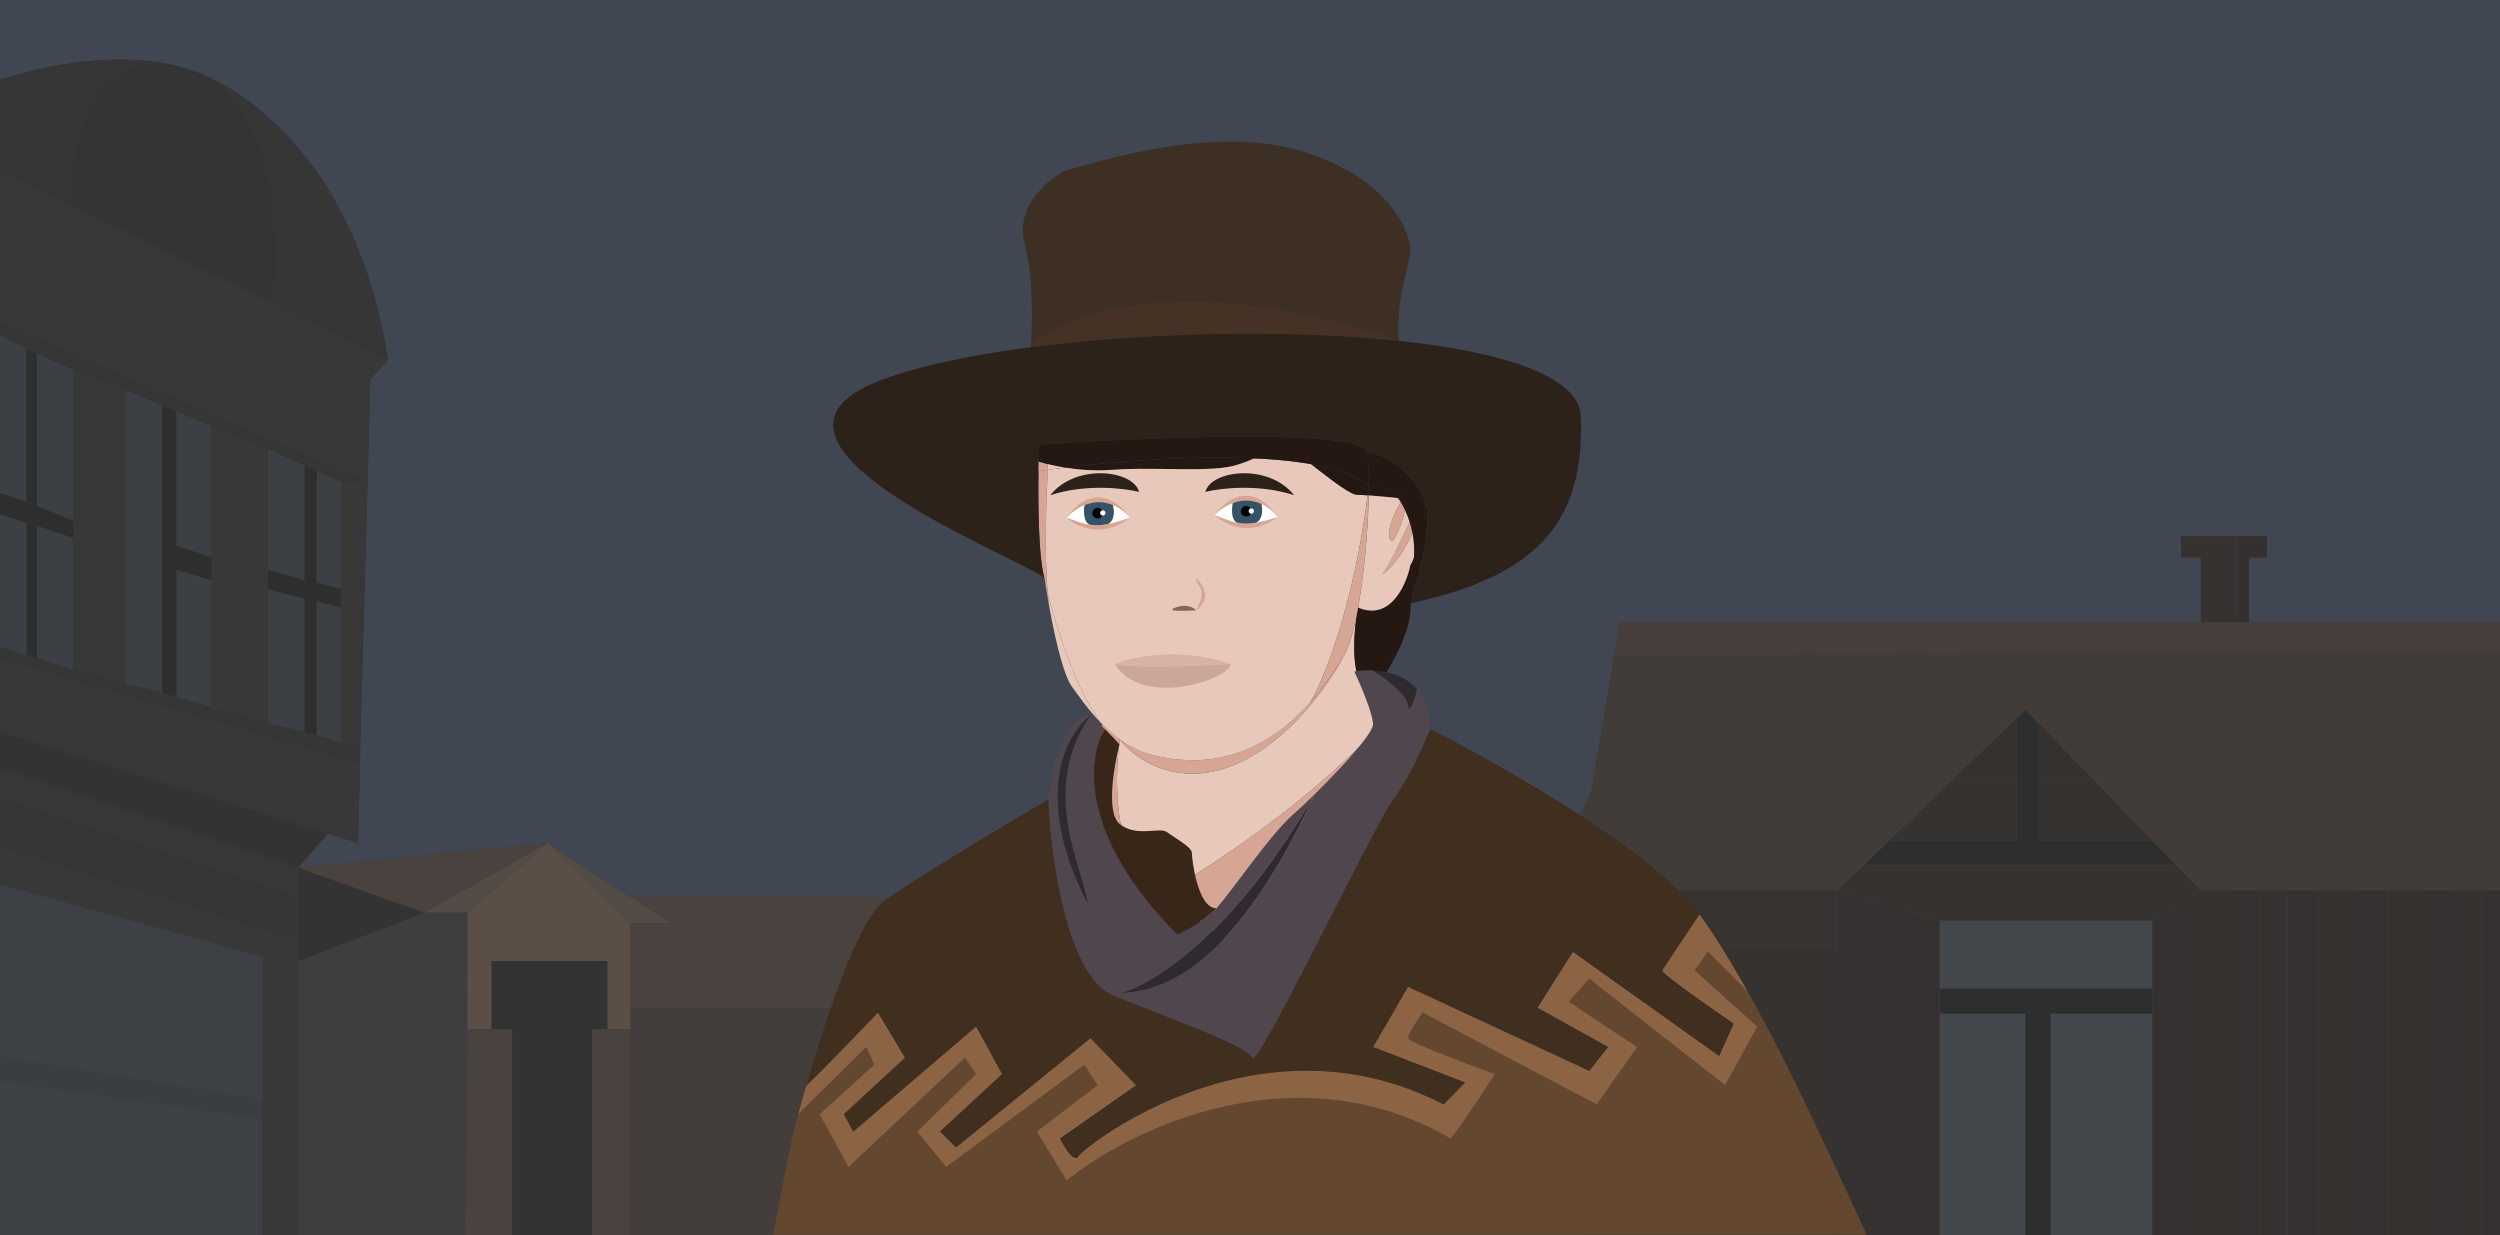 <?xml version="1.0" encoding="UTF-8"?> <svg xmlns="http://www.w3.org/2000/svg" width="1200" height="593" fill="none"><rect width="100%" height="100%" fill="#808080" stroke="none"/><g clip-path="url(#a)"><path fill="#323335" d="M0 0h1200v593H0z"></path><path d="M322.108 443.163h-19.471v41.057h261.581l-33.439-53.713H302.637l19.471 12.656z" fill="#A37C5E"></path><path d="M545.594 484.22H302.637V593h242.957V484.22z" fill="#886951"></path><path d="M86.77 32.169C41.734 21.672 33.58 72.254 35.131 98.858L130.79 145.6c3.99-32.606 1.164-99.506-40.743-112.542a46.727 46.727 0 0 0-3.277-.889z" fill="#403B35"></path><path d="M157.456 400.18 0 351.314v17.353l143.065 47.83 14.391-16.317z" fill="#3D3732"></path><path d="M143.065 461.363V593h79.786c.951-28.437 1.307-67.183 1.434-99.045.087-22.052.064-40.805.053-50.56-.003-2.292-.005-4.087-.005-5.312h-20.741l-60.527 23.28z" fill="#726961"></path><path d="m203.592 438.083-60.527-21.586v44.866l60.527-23.28z" fill="#3D3732"></path><path d="m143.065 416.497 60.527 21.586 59.258-33.437-119.785 11.851z" fill="#A27C5E"></path><path d="M302.637 443.163h19.471l-19.471-12.656-39.787-25.861 39.787 38.517zM262.85 404.646l-59.258 33.437h20.741l38.517-33.437z" fill="#D6A782"></path><path d="M224.285 493.955c-.127 31.862-.483 70.608-1.434 99.045h23.068v-99.045h-21.634zM302.637 593v-99.045h-18.623V593h18.623z" fill="#A27C5E"></path><path d="M245.919 493.955V593h38.095v-99.045h-38.095z" fill="#3D3732"></path><path d="M12.698 167.268 0 160.842v75.765l12.698 4.279v-73.618zM35.131 177.5l-17.565-7.769v73.12l17.565 7.089V177.5zM17.566 315.97l17.565 5.291v-63.067l-17.565-5.926v63.702zM60.104 187.085V328l17.778 4.565V194.522l-17.778-7.437zM84.654 334.5l16.931 5v-60.989l-16.931-5.079V334.5z" fill="#67727D"></path><path d="m17.566 169.731-4.868-2.463v147.236l4.868 1.466V169.731z" fill="#231F1A"></path><path fill-rule="evenodd" clip-rule="evenodd" d="M12.698 314.504 0 310.68v-63.914l12.698 4.233v63.505z" fill="#67727D"></path><path d="M77.882 194.522v138.043l6.772 1.935V197.356l-6.772-2.834z" fill="#231F1A"></path><path d="m128.674 347 17.566 4.5v-64.1l-17.566-4.656V347z" fill="#67727D"></path><path d="m146.24 278.511-17.566-5.079v9.312l17.566 4.656v-8.889z" fill="#231F1A"></path><path d="m146.24 223.486-17.566-8.042v57.988l17.566 5.079v-55.025zM163.805 231.528l-11.851-5.426v53.679l11.851 2.963v-51.216z" fill="#67727D"></path><path d="m163.805 282.744-11.851-2.963v8.889l11.851 2.962v-8.888z" fill="#231F1A"></path><path d="m151.954 353 11.851 3.5v-64.868l-11.851-2.962V353z" fill="#67727D"></path><path d="m151.954 226.102-5.714-2.616V351.5l5.714 1.5V226.102z" fill="#231F1A"></path><path fill-rule="evenodd" clip-rule="evenodd" d="m84.654 197.356 16.931 7.083v63.067l-16.931-5.502v-64.648z" fill="#67727D"></path><path d="m101.585 267.506-16.931-5.502v11.428l16.931 5.079v-11.005zM0 246.766l12.698 4.233v-10.113L0 236.607v10.159zM35.131 249.94l-17.565-7.089v9.417l17.565 5.926v-8.254z" fill="#231F1A"></path><path d="M31.322 593h65.607v-60.202l-65.607-9.728V593zM96.929 593h29.205v-55.872l-29.205-4.33V593z" fill="#687684"></path><path d="m96.929 523.07-65.607-10.567v10.567l65.607 9.728v-9.728zM126.134 537.128v-9.354l-29.205-4.704v9.728l29.205 4.33z" fill="#5B6977"></path><path fill-rule="evenodd" clip-rule="evenodd" d="M31.322 593H0v-74.072l31.322 4.142V593z" fill="#687684"></path><path d="M0 507.457v11.471l31.322 4.142v-10.567L0 507.457z" fill="#5B6977"></path><path fill-rule="evenodd" clip-rule="evenodd" d="m186.238 172.694-8.465 9.312-1.318 49.522L172.863 359v7.5l-1.016 38.146-14.391-4.466-14.391 16.317 119.785-11.851 39.787 25.861h228.142l33.439 53.713h-18.624V593H1281V0H0l-39.5 63c11.013-21.618 83.286-43.096 126.27-30.831 1.118.26 2.21.557 3.277.89 28.042 8.494 81.766 46.368 96.191 139.635z" fill="#7C93BF"></path><path fill-rule="evenodd" clip-rule="evenodd" d="m177.773 182.006 8.465-9.312L130.79 145.6 35.131 98.858-39.5 63 0 93v61.5l176.455 77.028h-12.65V356.5l9.058 2.5 3.592-127.472 1.318-49.522zm-4.91 184.494L0 315.97v35.344l157.456 48.866 14.391 4.466 1.016-38.146zM128.674 347V215.444l-27.089-11.005V339.5l27.089 7.5zm-68.57-19V187.085L35.131 177.5v143.761L60.104 328zM0 368.667l143.065 47.83v14.01L0 383v-14.333zM0 406.5v18.039l31.322 8.619 65.607 18.053 29.205 8.036V593h16.931V451.211L0 406.5z" fill="#534D47"></path><path d="M143.065 430.507 0 383v23.5l143.065 44.711v-20.704zM35.131 321.261l-17.565-5.291-4.868-1.466L0 310.68v5.29l172.863 50.53V359l-9.058-2.5-11.851-3.5-5.714-1.5-17.566-4.5-27.089-7.5-16.931-5-6.772-1.935L60.104 328l-24.973-6.739zM17.566 169.731 35.13 177.5l24.973 9.585 17.778 7.437 6.772 2.834 16.931 7.083 27.089 11.005 17.566 8.042 5.714 2.616 11.851 5.426h12.65L0 154.5v6.342l12.698 6.426 4.868 2.463zM130.79 145.6l55.448 27.094C171.813 79.427 118.089 41.553 90.047 33.058c41.907 13.036 44.733 79.936 40.743 112.542z" fill="#48423C"></path><path d="M31.322 433.158 0 424.539v82.918l31.322 5.046 65.607 10.567 29.205 4.704v-68.527l-29.205-8.036-65.607-18.053z" fill="#687684"></path><path fill-rule="evenodd" clip-rule="evenodd" d="m262.85 404.646 39.787 38.517v50.792H291.5v-32.592H236v32.592h-11.715c.087-22.052.064-40.805.053-50.56-.003-2.292-.005-4.087-.005-5.312l38.517-33.437z" fill="#F3B88A"></path><path d="M245.919 493.955H291.5v-32.592H236v32.592h9.919z" fill="#3D3732"></path><path d="m-39.5 63 74.631 35.858c-1.552-26.604 6.603-77.186 51.64-66.689C43.785 19.904-28.488 41.382-39.5 63z" fill="#48423C"></path><path d="M1033.12 593V486.553h-48.874V593h48.874zM931.022 486.553V593h41.206V486.553h-41.206zM1033.12 441.914H931.022v32.621h102.098v-32.621z" fill="#8696A5"></path><path d="M972.228 486.553V593h12.018V486.553h-12.018zM1033.12 474.535H931.022v12.018H1033.12v-12.018zM979.095 347.695l-6.867-7.078-4.293 4.129V403.373h11.16v-55.678zM906.986 403.373l-12.448 11.974h150.202l-11.62-11.974H906.986z" fill="#231F1A"></path><path fill-rule="evenodd" clip-rule="evenodd" d="M1071 427.32h-14.64l-11.62-11.973-11.62-11.974-28.44-29.313-25.585-26.365-6.867-7.078-4.293 4.129-30.474 29.314-30.475 29.313-12.448 11.974-12.447 11.973H741.5l22.125-47.215 11.05-65.605 470.915-3L1295 427.32h-224z" fill="#845F44"></path><path d="M1056.36 298.553h-279l-2.685 15.947 470.915-3-5.53-12.947h-183.7z" fill="#956B4D"></path><path d="M1079.53 298.553v-41.205H1074v41.205h5.53z" fill="#382618"></path><path fill-rule="evenodd" clip-rule="evenodd" d="M1056.36 267.649v30.904H1074v-41.205h-27.09v10.301h9.45z" fill="#47301F"></path><path d="M1088.12 267.649v-10.301h-8.59v10.301h8.59z" fill="#382618"></path><path fill-rule="evenodd" clip-rule="evenodd" d="M967.935 374.06v29.313h-60.949l30.475-29.313h30.474zM1033.12 403.373h-54.025V374.06h25.585l28.44 29.313z" fill="#47301F"></path><path d="m967.935 344.746-30.474 29.314h30.474v-29.314zM979.095 347.695v26.365h25.585l-25.585-26.365z" fill="#3E291A"></path><path d="M931.022 474.535v-32.621l-48.931-14.594V593h48.931V474.535zM1033.12 441.914V593h23.24V427.32l-23.24 14.594z" fill="#3E2B1E"></path><path d="M882.091 427.32H741.5l18.691 26.612h121.9V427.32z" fill="#4B3323"></path><path d="M1071 427.32V593h14V427.32h-14zM1098 427.32V593h15V427.32h-15zM1130 427.32V593h16V427.32h-16zM1163 427.32V593h14V427.32h-14z" fill="#432C1C"></path><path fill-rule="evenodd" clip-rule="evenodd" d="M760.191 453.932V593h121.9V453.932h-121.9zm121.9-26.612 48.931 14.594h102.098l23.24-14.594V593H1071V427.32h-14.64l-11.62-11.973H894.538l-12.447 11.973zM1085 593h13V427.32h-13V593zm45 0h-17V427.32h17V593zm16 0h17V427.32h-17V593zm45.5 0H1177V427.32h14.5V593z" fill="#47301F"></path><path d="M1295 593V427.32h-103.5V593H1295z" fill="#432C1C"></path><path fill="#323335" fill-opacity=".79" d="M0-4h1200v597H0z"></path><path d="M651.513 293.667c-1.781 9.246-3.98 16.922-6.582 21.257-6.799 13.354-27.169 42.629-54.248 52.904-27.08 10.274-46.702-4.281-53.128-12.843-2.358 15.593-3.376 49.837 11.067 63.631l.592.546a789.498 789.498 0 0 0 10.129 9.191c19.861-11.004 68.417-42.555 103.746-80.73.417-3.871-4.154-12.039-8.074-18.059-1.192-.633-2.271-2.046-3.118-4.552-3.093-9.154-1.722-23.597-.384-31.345z" fill="#E9C8BC"></path><path d="M594.494 452.563c6.949-3.362 67.922-98.693 68.595-104.94-35.329 38.175-83.885 69.726-103.746 80.73 14.759 13.143 30.913 26.26 35.151 24.21zM553.247 362.448c-5.837-1.425-11.057-4.125-15.692-7.463 6.426 8.562 26.048 23.117 53.128 12.843 27.079-10.275 47.449-39.55 54.248-52.904-5.262 8.889-10.677 16.273-16.14 22.386-28.979 32.425-59.324 29.099-75.544 25.138zM672.464 240.727c.179.359.361.685.536.996 1.427 2.546 2.345 4.185-3 15.683-2.747 5.909-6.727-.987 2.464-16.679zM663.711 275.607c3.242-4.725 6.748-12.08 9.665-18.201 1.623-3.406 3.065-6.43 4.177-8.406 1.456-2.585 2.348-3.376 2.348-.878 0 6.15-8.07 21.853-16.19 27.485z" fill="#D6A594"></path><path d="M494.739 166.684c55.075-7.197 123.325-8.773 176.644-3.098-104.91-34.811-161.475-12.439-176.644 3.098z" fill="#453224"></path><path d="M491.825 116.984c4.304 15.244 3.736 39.485 2.914 49.7 15.169-15.537 71.734-37.909 176.644-3.098-1.569-20.873 5.604-36.738 5.604-43.687 0-6.949-8.294-33.85-52.007-47.3-43.712-13.45-102.668 6.725-110.514 8.294-7.846 1.57-28.021 17.037-22.641 36.091z" fill="#3D2F24"></path><path d="M503.002 225.514c-1.565.214-3.077.428-4.532.64-.246 18.115.161 42.565 2.967 51.694a.56.56 0 0 1 .027.089c.53 3.67 1.295 8.437 2.236 13.611-.328-2.115-.6-4.47-.823-7.002-1.6-18.148-.696-45.425.125-59.032z" fill="#D6A594"></path><path d="M676.987 289.593a21.664 21.664 0 0 0 1.046-4.093c.911-5.752-.203-11.64-1.046-14.288-1.931 9.564-9.653 27.034-25.09 20.399-.126.693-.254 1.379-.384 2.056-1.338 7.748-2.709 22.191.384 31.345a111.93 111.93 0 0 1 3.118 4.552c3.584 1.902 8.184-3.261 10.54-7.018 4.281-6.576 12.56-22.372 11.432-32.953z" fill="#251712"></path><path d="M529.037 347.623c-1.719 16.001-2.69 50.288 7.173 59.434 2.909 2.698 7.304 6.843 12.412 11.559-14.443-13.794-13.425-48.038-11.067-63.631-3.098-2.232-5.934-4.749-8.518-7.362z" fill="#D6A594"></path><path d="M504.401 295.306c2.623 13.691 6.314 28.986 10.065 34.189 3.335 4.626 7.961 11.318 14.002 17.547-11.654-15.107-21.491-45.942-25.591-62.496.223 2.532.495 4.887.823 7.002.224 1.233.458 2.488.701 3.758z" fill="#E9C8BC"></path><path d="M679.901 248.122c.15-2.516-.595-7.114-4.231-8.626-.759-.315-1.642-.496-2.67-.496-.729 0-1.247.029-1.591.087-1.159.197-.339.732 1.055 1.64 2.414 1.574 6.55 4.269 5.089 8.273 1.456-2.585 2.348-3.376 2.348-.878z" fill="#D6A594"></path><path d="M511.223 224.452c6.51 1.043 14.537 1.71 22.777 1.062 7.991-.629 17.276-.506 26.298-.387 12.707.167 24.892.328 32.202-1.627 3.514-.94 6.689-2.226 9.611-3.489-30.161-1.394-65.407 1.327-90.888 4.441z" fill="#251712"></path><path fill-rule="evenodd" clip-rule="evenodd" d="M502.877 284.546c4.1 16.554 13.937 47.389 25.591 62.496.188.194.378.388.569.581 2.584 2.613 5.42 5.13 8.518 7.362 4.635 3.338 9.855 6.038 15.692 7.463 16.22 3.961 46.565 7.287 75.544-25.138 6.412-10.633 20.667-45.114 27.694-99.549-2.183-.161-3.937-.261-4.972-.261-3.1 0-11.071-6.133-18.542-11.881l-.003-.002c-1.257-.968-2.5-1.925-3.704-2.839-8.185-1.436-17.404-2.317-27.153-2.767-2.922 1.263-6.097 2.549-9.611 3.489-7.31 1.955-19.495 1.794-32.202 1.627-9.022-.119-18.307-.242-26.298.387-8.24.648-16.267-.019-22.777-1.062-2.871.351-5.619.706-8.221 1.062-.821 13.607-1.725 40.884-.125 59.032z" fill="#E9C8BC"></path><path d="m656.485 237.761.003-.019c.197-1.53.389-3.077.575-4.639-5.978-4.906-15.774-8.215-27.799-10.325 1.204.914 2.447 1.871 3.704 2.839l.003.002c7.471 5.748 15.442 11.881 18.542 11.881 1.035 0 2.789.1 4.972.261z" fill="#251712"></path><path d="M684.161 240.276a.71.71 0 0 0-.121-.25c-1.66-2.32-18.48-5.553-26.977-6.923a267.957 267.957 0 0 1-.062 4.697c4.049.309 9.417.81 14.408 1.287.344-.058.862-.087 1.591-.087 1.028 0 1.911.181 2.67.496 1.526.147 2.957.284 4.231.403 1.781.167 3.256.3 4.26.377z" fill="#251712"></path><path d="M656.14 216.963c.648 3.141.952 8.899.923 16.14 8.497 1.37 25.317 4.603 26.977 6.923-8.285-17.18-22.035-22.535-27.9-23.063z" fill="#251711"></path><path fill-rule="evenodd" clip-rule="evenodd" d="M498.774 213.377c51.484-3.512 155.034-7.712 157.366 3.586 5.865.528 19.615 5.883 27.9 23.063a.71.71 0 0 1 .121.25c3.407 11.022-2.666 34.742-6.128 45.224a21.664 21.664 0 0 1-1.046 4.093c61.198-13.226 83.615-39.005 81.821-89.667-.685-19.36-37.513-31.027-87.425-36.34-53.319-5.675-121.569-4.099-176.644 3.098-28.28 3.695-53.086 8.871-70.613 15.309-65.356 24.005 17.911 65.267 58.015 85.139 10.971 5.437 18.712 9.272 19.296 10.716-2.806-9.129-3.213-33.579-2.967-51.694a604.127 604.127 0 0 1 .304-12.777zm180.796 51.911c-.621 2.177-1.463 4.195-2.583 5.924.903-1.425 1.775-3.504 2.583-5.924z" fill="#2C221A"></path><path d="M676.987 271.212c.843 2.648 1.957 8.536 1.046 14.288 3.462-10.482 9.535-34.202 6.128-45.224.53 2.297-1.586 16.011-4.591 25.012-.621 2.177-1.463 4.195-2.583 5.924z" fill="#251711"></path><path fill-rule="evenodd" clip-rule="evenodd" d="M651.897 291.611c3.032-16.687 4.761-37.853 5.104-53.811 4.049.309 9.417.81 14.408 1.287-1.159.197-.339.732 1.055 1.64-9.191 15.692-5.211 22.588-2.464 16.679 5.345-11.498 4.427-13.137 3-15.683a22.167 22.167 0 0 1-.536-.996c2.414 1.574 6.55 4.269 5.089 8.273-1.112 1.976-2.554 5-4.177 8.406-2.917 6.121-6.423 13.476-9.665 18.201 8.12-5.632 16.19-21.335 16.19-27.485.15-2.516-.595-7.114-4.231-8.626 1.526.147 2.957.284 4.231.403 1.086 5.471 2.146 16.697-.331 25.389-.808 2.42-1.68 4.499-2.583 5.924-1.931 9.564-9.653 27.034-25.09 20.399z" fill="#E9C8BC"></path><path d="M684.161 240.276c-1.004-.077-2.479-.21-4.26-.377 1.086 5.471 2.146 16.697-.331 25.389 3.005-9.001 5.121-22.715 4.591-25.012z" fill="#251711"></path><path d="M498.47 226.154c1.455-.212 2.967-.426 4.532-.64l-.125-2.761a56.695 56.695 0 0 1-4.328-1.253 604.127 604.127 0 0 0-.079 4.654z" fill="#D6A594"></path><path fill-rule="evenodd" clip-rule="evenodd" d="M656.14 216.963c-2.332-11.298-105.882-7.098-157.366-3.586a560.503 560.503 0 0 0-.225 8.123c1.09.372 2.555.806 4.328 1.253a98.282 98.282 0 0 0 8.346 1.699c25.481-3.114 60.727-5.835 90.888-4.441 9.749.45 18.968 1.331 27.153 2.767 12.025 2.11 21.821 5.419 27.799 10.325.029-7.241-.275-12.999-.923-16.14z" fill="#251712"></path><path d="M503.002 225.514c2.602-.356 5.35-.711 8.221-1.062a98.282 98.282 0 0 1-8.346-1.699l.125 2.761z" fill="#E9C8BC"></path><path fill-rule="evenodd" clip-rule="evenodd" d="M657.001 237.8c-.343 15.958-2.072 37.124-5.104 53.811a71.887 71.887 0 0 0-.384 2.056c-1.781 9.246-3.98 16.922-6.582 21.257-5.262 8.889-10.677 16.273-16.14 22.386 6.412-10.633 20.667-45.114 27.694-99.549l.516.039z" fill="#D6A594"></path><path d="m656.488 237.742-.003.019.516.039c.035-1.623.056-3.192.062-4.697a490.383 490.383 0 0 1-.575 4.639zM678 272.5c3.2-16-4-30-8-35l8-1.5 5.5 6.5c.333 7.333-.3 23.6-5.5 30z" fill="#251711"></path><path d="M546.748 236.119c-7.099-1.793-25.555-3.99-42.592 1.569 12.195-15.423 39.902-12.105 42.592-1.569zM578.576 236.119c7.099-1.793 25.555-3.99 42.592 1.569-12.195-15.423-39.902-12.105-42.592-1.569z" fill="#2C221A"></path><path d="M535.094 318.734c8.369-3.512 31.204-8.429 55.593 0-37.301 2.152-52.604.897-55.593 0z" fill="#D7B2A5"></path><path d="M590.687 318.734c0 6.949-42.143 21.744-55.593 0 2.989.897 18.292 2.152 55.593 0z" fill="#CBA79A"></path><path d="M574.088 277.488c3.287 2.84 7.89 9.908 0 15.468 6.283-10.984-.374-11.806 0-15.468z" fill="#D6A594"></path><path d="M574.088 292.956c-1.044-1.27-4.475-3.318-9.855-1.345-5.38 1.973 4.328 1.718 9.855 1.345z" fill="#84665B"></path><path d="M371 592.668h525c-12.168-26.081-36.282-80.014-57.007-116.567l-19.21-19.278-6.277 8.967 30.039 26.9-15.468 28.245-65.232-51.11-9.864 10.984 32.953 21.744-19.503 27.573-83.614-44.161c-2.317 3.362-6.949 10.535-6.949 12.329 0 1.793 27.796 12.254 41.695 17.261-4.782 7.472-15.737 24.12-21.296 30.935-74.244-43.22-153.779-4.558-184.266 20.175l-14.346-23.538 29.141-22.192-6.276-9.864-66.354 49.093-13.898-17.037 28.245-27.572-5.38-7.846-55.818 52.455-13.898-25.331 26.227-23.762-3.811-8.518-32.692 32.28c-5.314 19.18-8.967 43.99-12.141 57.835z" fill="#63472F"></path><path d="M421.438 485.965c-10.237 10.685-31.439 32.638-34.352 34.97-1.353 4.65-2.671 9.299-3.945 13.898l32.692-32.28 3.811 8.518-26.227 23.762 13.898 25.331 55.818-52.455 5.38 7.846-28.245 27.572 13.898 17.037 66.354-49.093 6.276 9.864-29.141 22.192 14.346 23.538c30.487-24.733 110.022-63.395 184.266-20.175 5.559-6.815 16.514-23.463 21.296-30.935-13.899-5.007-41.695-15.468-41.695-17.261 0-1.794 4.632-8.967 6.949-12.329l83.614 44.161 19.503-27.573-32.953-21.744 9.864-10.984 65.232 51.11 15.468-28.245-30.039-26.9 6.277-8.967 19.21 19.278c-8.485-14.964-16.552-28.105-23.273-37.212-5.67 8.444-17.188 25.645-17.905 26.901-.718 1.255 22.566 17.559 34.297 25.555l-6.949 15.467-70.164-49.989-17.037 26.9 33.849 18.83-8.966 11.433-86.977-40.351-16.813 28.918 44.161 17.037a683.573 683.573 0 0 1-10.312 10.536c-88.994-46.179-172.833 20.623-175.299 24.882-1.972 3.408-6.65-4.259-8.742-8.518l36.539-25.555-21.968-22.641-64.56 52.455-7.622-7.622 29.814-27.572-12.553-22.865-58.956 50.437-4.484-8.294 29.366-27.124-13.001-21.744z" fill="#8C6443"></path><path d="M503.259 383.744c-18.457 10.76-59.987 35.508-78.459 48.42-11.572 8.09-25.977 48.449-37.714 88.771 2.913-2.332 24.115-24.285 34.352-34.97l13.001 21.744-29.366 27.124 4.484 8.294 58.956-50.437 12.553 22.865-29.814 27.572 7.622 7.622 64.56-52.455 21.968 22.641-36.539 25.555c2.092 4.259 6.77 11.926 8.742 8.518 2.466-4.259 86.305-71.061 175.299-24.882a683.573 683.573 0 0 0 10.312-10.536l-44.161-17.037 16.813-28.918 86.977 40.351 8.966-11.433-33.849-18.83 17.037-26.9 70.164 49.989 6.949-15.467c-11.731-7.996-35.015-24.3-34.297-25.555.717-1.256 12.235-18.457 17.905-26.901a127.326 127.326 0 0 0-2.214-2.914c-22.775-29.052-94.225-69.492-127.103-86.08-2.54 6.65-9.639 22.731-17.709 33.849-10.087 13.899-65.232 130.017-67.698 123.965-2.466-6.053-39.23-18.606-66.802-30.039-22.058-9.146-29.814-66.428-30.935-93.926z" fill="#402E1F"></path><path d="M534.194 477.67c27.572 11.433 64.336 23.986 66.802 30.039 2.466 6.052 57.611-110.066 67.698-123.965 8.07-11.118 15.169-27.199 17.709-33.849 0-8.621-2.453-14.759-6.189-19.054-1.224 4.707-3.808 12.822-4.346 7.621-.538-5.2-11.433-13.268-16.813-16.652-3.301-.164-6.405.07-8.967.512 2.989 6.427 8.967 20.489 8.967 25.331 0 1.389-1.475 3.946-3.876 7.174-5.433 7.302-15.604 18.036-24.145 26.428-42.448 92.464-79.922 94.134-92.702 95.453-1.537.464-2.921.779-4.138.962z" fill="#50464E"></path><path d="M503.259 383.744c1.121 27.498 8.877 84.78 30.935 93.926.706-.552 2.111-.752 4.138-.962 17.435-5.256 54.633-29.55 92.702-95.453-4.135 4.063-7.888 7.577-10.536 9.887-10.536 9.191-28.021 34.97-36.539 44.833-2.69 2.69-10.222 8.967-18.83 12.554-47.524-47.345-43-85.483-34.798-98.634-2.126-2.124-4.503-4.397-6.897-6.501-25.331 36.091-2.914 74.872-1.345 90.34-26.721-51.649-10.237-81.747 1.345-90.34-13.45 1.076-19.054 27.349-20.175 40.35z" fill="#50464E"></path><path d="M631.034 381.255c-42.448 92.464-79.922 94.134-92.702 95.453 17.435-5.256 54.633-29.55 92.702-95.453zM659.055 321.81c5.38 3.384 16.275 11.452 16.813 16.652.538 5.201 3.122-2.914 4.346-7.621-5.515-6.342-13.825-8.666-21.159-9.031zM523.434 343.394c-11.582 8.593-28.066 38.691-1.345 90.34-1.569-15.468-23.986-54.249 1.345-90.34z" fill="#2F2A2E"></path><path d="M537.332 395.401c-6.456-5.38-2.69-27.647 0-38.108-1.29-1.469-3.873-4.272-7.001-7.398-8.202 13.151-12.726 51.289 34.798 98.634 8.608-3.587 16.14-9.864 18.83-12.554-9.191.224-11.881-23.986-11.881-26.676 0-2.69-8.294-7.173-11.881-9.863-3.586-2.69-14.795 2.69-22.865-4.035z" fill="#382719"></path><path d="M542.263 248.454c-4.783-7.323-17.53-17.575-30.263 0 2.915-2.915 5.777-4.83 8.518-5.984 5.191-2.185 9.948-1.643 13.806 0 3.504 1.493 6.267 3.894 7.939 5.984zM512 248.454c4.633 4.334 17.171 10.401 30.263 0-4.3 1.535-7.673 2.532-10.536 3.088-2.926.567-5.319.673-7.622.422a3.437 3.437 0 0 1-.979-.129c-3.315-.51-6.573-1.742-11.126-3.381z" fill="#D6A594"></path><path d="M524.105 251.964c2.303.251 4.696.145 7.622-.422 1.432-.386 3.957-2.74 2.597-9.072-3.858-1.643-8.615-2.185-13.806 0-.478 2.903-.531 8.451 2.608 9.365.326.05.651.093.979.129z" fill="#355366"></path><path d="M520.518 242.47c-2.741 1.154-5.603 3.069-8.518 5.984 4.553 1.639 7.811 2.871 11.126 3.381-3.139-.914-3.086-6.462-2.608-9.365zM531.727 251.542c2.863-.556 6.236-1.553 10.536-3.088-1.672-2.09-4.435-4.491-7.939-5.984 1.36 6.332-1.165 8.686-2.597 9.072z" fill="#fff"></path><path d="M613.277 248.17c-4.538-7.477-16.939-18.145-30.246-1.001 3.009-2.817 5.933-4.636 8.711-5.698 5.261-2.013 9.997-1.313 13.798.456 3.453 1.608 6.135 4.099 7.737 6.243zM583.031 247.169c4.487 4.485 16.817 10.964 30.246 1.001-4.348 1.393-7.753 2.277-10.633 2.738-2.943.47-5.338.497-7.631.169a3.365 3.365 0 0 1-.974-.161c-3.297-.619-6.512-1.958-11.008-3.747z" fill="#D6A594"></path><path d="M591.742 241.471c-2.778 1.062-5.702 2.881-8.711 5.698 4.496 1.789 7.711 3.128 11.008 3.747-3.108-1.017-2.87-6.56-2.297-9.445zM602.644 250.908c2.88-.461 6.285-1.345 10.633-2.738-1.602-2.144-4.284-4.635-7.737-6.243 1.15 6.374-1.451 8.643-2.896 8.981z" fill="#fff"></path><path d="M595.013 251.077c2.293.328 4.688.301 7.631-.169 1.445-.338 4.046-2.607 2.896-8.981-3.801-1.769-8.537-2.469-13.798-.456-.573 2.885-.811 8.428 2.297 9.445.324.061.648.115.974.161z" fill="#355366"></path><circle cx="598.16" cy="245.397" r="2.532" transform="rotate(29.106 598.16 245.397)" fill="#000"></circle><circle cx="526.875" cy="246.293" r="2.532" transform="rotate(29.106 526.875 246.293)" fill="#000"></circle><circle cx="600.619" cy="245.317" r="1.266" transform="rotate(29.106 600.619 245.317)" fill="#fff"></circle><circle cx="529.334" cy="246.214" r="1.266" transform="rotate(29.106 529.334 246.214)" fill="#fff"></circle></g><defs><clipPath id="a"><path fill="#fff" d="M0 0h1200v593H0z"></path></clipPath></defs></svg> 